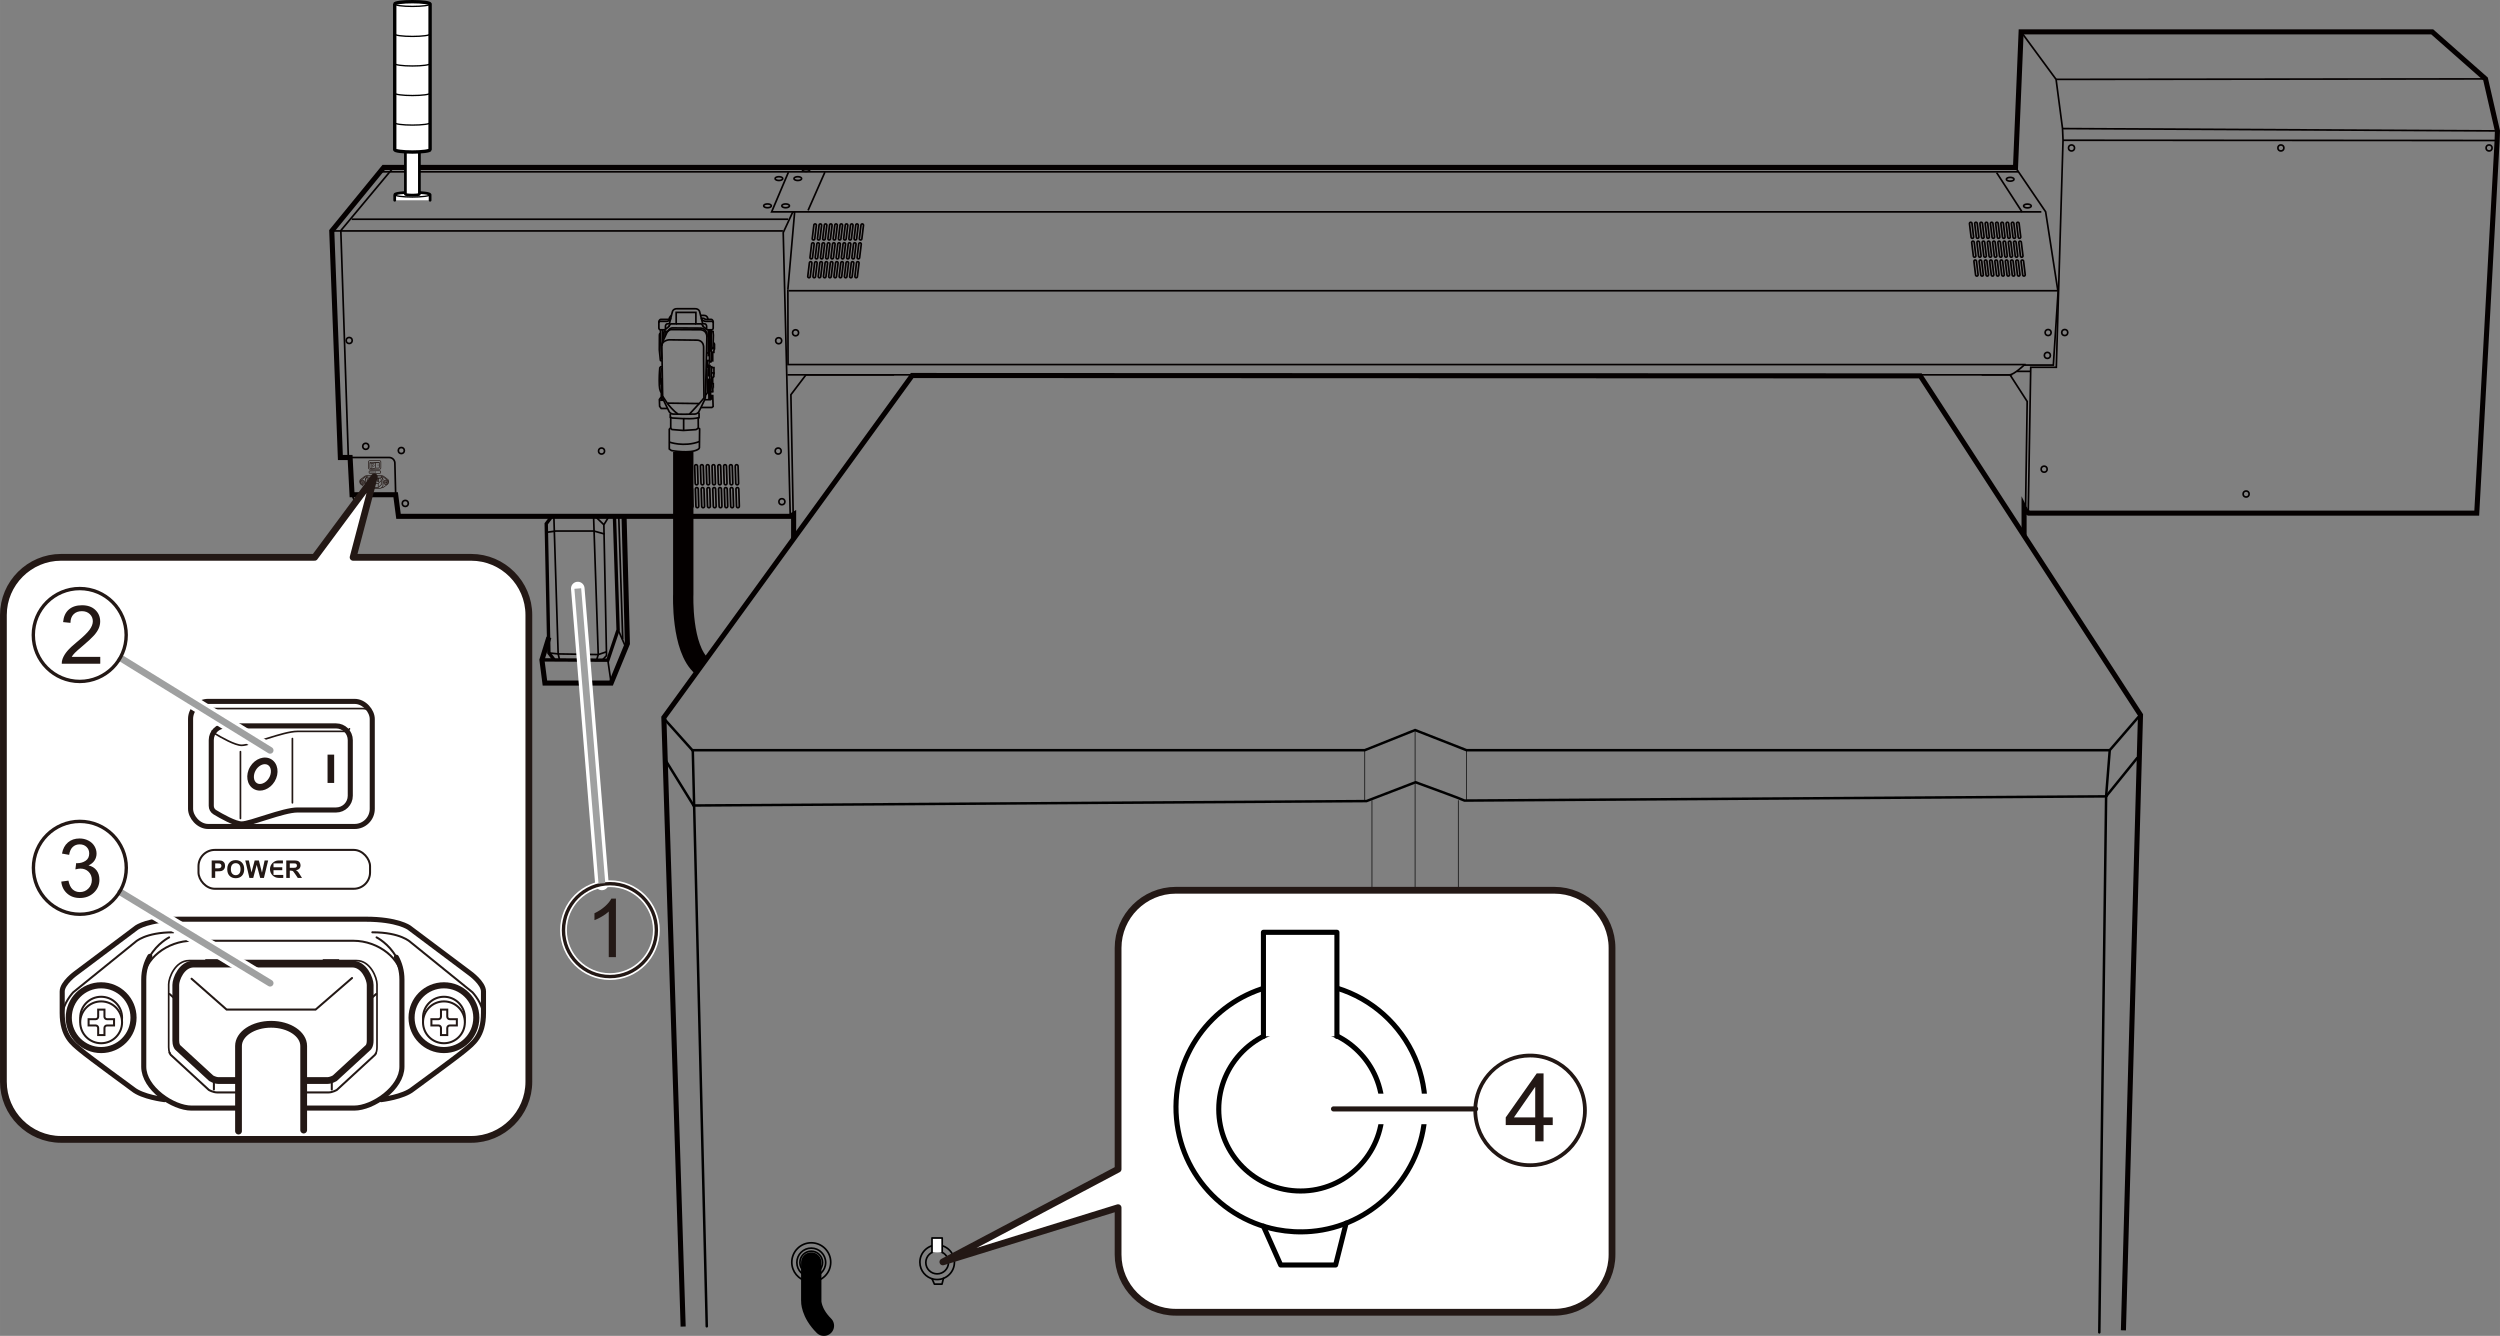 <?xml version="1.0" encoding="UTF-8"?>
<svg id="_レイヤー_1" data-name="レイヤー 1" xmlns="http://www.w3.org/2000/svg" width="130.044mm" height="69.49mm" viewBox="0 0 368.627 196.98">
  <rect x="0" y="0" width="368.627" height="196.98" fill="#808080" stroke="none"/>
  <defs>
    <style>
      .cls-1, .cls-2, .cls-3, .cls-4, .cls-5, .cls-6, .cls-7, .cls-8, .cls-9, .cls-10, .cls-11, .cls-12, .cls-13, .cls-14, .cls-15, .cls-16, .cls-17, .cls-18, .cls-19, .cls-20, .cls-21, .cls-22 {
        stroke-linecap: round;
      }

      .cls-1, .cls-3, .cls-5, .cls-23, .cls-16, .cls-17, .cls-18, .cls-19, .cls-24, .cls-22, .cls-25 {
        stroke: #231815;
      }

      .cls-1, .cls-5, .cls-7, .cls-11, .cls-13, .cls-17, .cls-26, .cls-20 {
        fill: #fff;
      }

      .cls-1, .cls-18, .cls-25 {
        stroke-width: .3px;
      }

      .cls-2, .cls-3, .cls-4, .cls-6, .cls-27, .cls-28, .cls-8, .cls-29, .cls-9, .cls-10, .cls-12, .cls-23, .cls-30, .cls-31, .cls-32, .cls-14, .cls-15, .cls-16, .cls-18, .cls-19, .cls-24, .cls-21, .cls-22, .cls-25, .cls-33 {
        fill: none;
      }

      .cls-2, .cls-4, .cls-6, .cls-7, .cls-8, .cls-11, .cls-13, .cls-32, .cls-14, .cls-20, .cls-21 {
        stroke: #000;
      }

      .cls-2, .cls-4, .cls-7, .cls-8, .cls-9, .cls-10, .cls-11, .cls-13, .cls-14, .cls-17, .cls-20, .cls-21 {
        stroke-linejoin: round;
      }

      .cls-2, .cls-6 {
        stroke-width: .37px;
      }

      .cls-3, .cls-23, .cls-32 {
        stroke-width: .1px;
      }

      .cls-4, .cls-12, .cls-30, .cls-13, .cls-19 {
        stroke-width: .75px;
      }

      .cls-6, .cls-27, .cls-28, .cls-29, .cls-12, .cls-30, .cls-31, .cls-32, .cls-15, .cls-24, .cls-33 {
        stroke-miterlimit: 10;
      }

      .cls-34 {
        fill: #221714;
      }

      .cls-34, .cls-26, .cls-35 {
        stroke-width: 0px;
      }

      .cls-27, .cls-28, .cls-30, .cls-33 {
        stroke: #040000;
      }

      .cls-27, .cls-14 {
        stroke-width: 3px;
      }

      .cls-7, .cls-24, .cls-33 {
        stroke-width: .5px;
      }

      .cls-28, .cls-11, .cls-21, .cls-22 {
        stroke-width: .25px;
      }

      .cls-8 {
        stroke-width: .201px;
      }

      .cls-29, .cls-9 {
        stroke: #9fa0a0;
      }

      .cls-10 {
        stroke-width: 2px;
      }

      .cls-10, .cls-31, .cls-15 {
        stroke: #fff;
      }

      .cls-12 {
        stroke: #221714;
      }

      .cls-15 {
        stroke-width: 4.5px;
      }

      .cls-16 {
        stroke-width: .9px;
      }

      .cls-20 {
        stroke-width: .403px;
      }

      .cls-35 {
        fill: #231815;
      }
    </style>
  </defs>
  <path class="cls-28" d="M98.999,46.495c-.243.243-.312.423-.312.423v.171h-1.212c-.273,0-.324.341-.324.341v.935s-.009.263.254.263h.499s.218.013.218-.134v-.397s.026-.339.282-.339.288-.032.314-.109.192-.743.192-.743"/>
  <path class="cls-28" d="M97.142,47.635s-.026-.269.192-.256,1.037,0,1.037,0c0,0,.461-.102.538-.474s.256-.999.256-.999c0,0,.128-.41.704-.384h2.573c.576-.026.704.384.704.384,0,0,.179.627.256.999s.538.474.538.474c0,0,.82.013,1.037,0s.192.256.192.256"/>
  <path class="cls-28" d="M103.403,46.905s.166.666.192.743.058.109.314.109.282.339.282.339v.397c0,.147.218.134.218.134h.499c.263,0,.254-.263.254-.263v-.935s-.051-.341-.324-.341h-.434s-.051-.581-.595-.581h-.499"/>
  <polyline class="cls-28" points="104.197 48.563 103.652 48.121 103.652 48.019 103.387 47.753 102.609 47.753 102.609 46.066 99.703 46.066 99.703 47.753 98.925 47.753 98.659 48.019 98.659 48.121 98.115 48.563"/>
  <path class="cls-28" d="M104.403,47.089h-.429s.013-.177-.525-.177"/>
  <path class="cls-28" d="M104.236,49.496c-.011.461-.222,8.93-.222,8.93,0,0,0,.239-.145.589s-.828,1.699-.828,1.699c0,0-.171.307-.581.341s-2.792.034-3.201,0-.581-.341-.581-.341c0,0-.683-1.349-.828-1.699s-.145-.589-.145-.589c0,0-.111-6.881-.111-7.342s.12-.7.12-.7l.649-1.4s.333-.632.76-.632,3.739.026,4.166.026c0,0,.973,0,.948,1.118Z"/>
  <path class="cls-28" d="M98.363,48.984s.248-.376.632-.384,4.303.026,4.303.026c0,0,.965.026.931,1.101"/>
  <path class="cls-28" d="M101.649,61.068l1.549-1.665.602-.717s-.077-6.262-.051-7.402-.935-1.127-.935-1.127l-4.162-.051s-1.076.09-1.063.896"/>
  <path class="cls-28" d="M97.705,58.426l.743,1.118s.922,1.178,1.537,1.498"/>
  <line class="cls-28" x1="98.474" y1="59.442" x2="103.122" y2="59.506"/>
  <polyline class="cls-28" points="97.385 48.672 97.475 51.72 97.59 53"/>
  <path class="cls-28" d="M97.359,49.146s-.128.038-.128.243-.013,2.203-.013,2.203l.141,1.396s.013.205.077.205h.166"/>
  <line class="cls-28" x1="97.68" y1="48.647" x2="97.714" y2="50.384"/>
  <polyline class="cls-28" points="97.987 48.647 97.987 48.813 98.192 48.826 98.269 49.056"/>
  <polyline class="cls-28" points="97.884 49.953 97.872 49.005 97.987 48.813"/>
  <polyline class="cls-28" points="98.192 48.826 98.064 49.018 98.064 49.581"/>
  <line class="cls-28" x1="99.703" y1="47.753" x2="102.609" y2="47.753"/>
  <polyline class="cls-28" points="104.659 48.621 104.633 51.605 104.659 51.733 104.889 51.752 104.851 51.553 104.889 48.608"/>
  <path class="cls-28" d="M104.928,48.877l.224.013v.166s.038.231.038.352c0,.122-.058,1.934-.058,1.934"/>
  <path class="cls-28" d="M105.286,51.566c.006-.263-.154-.314-.154-.314l-.192.243s-.038.263-.038.25l-.038,1.46h.224v-1.249h.173v-.256s.09-.25.09-.25v-.698s-.064-.141-.064-.141h-.07"/>
  <polyline class="cls-28" points="104.435 48.666 104.435 52.418 104.319 52.418"/>
  <polyline class="cls-28" points="104.633 51.605 104.607 53.16 104.358 53.16 104.358 54.185 104.447 54.185"/>
  <polyline class="cls-28" points="104.864 53.205 104.819 53.372 104.646 53.372 104.607 53.16"/>
  <line class="cls-28" x1="104.396" y1="51.982" x2="104.191" y2="52.104"/>
  <path class="cls-28" d="M103.378,60.082h1.594l.179-.141-.058-1.607h-.211s0,.391,0,.391c0,0-.006.211-.109.211h-.826"/>
  <polyline class="cls-28" points="104.543 58.904 104.473 55.952 104.697 55.952 104.799 58.891"/>
  <path class="cls-28" d="M104.499,53.903s-.045.352-.051.615.006.781.006.781c0,0,0,.109.026.115s.198,0,.198,0l-.013-.499-.006-.692.026-.314-.186-.006Z"/>
  <path class="cls-28" d="M104.716,54.082h.211s-.038,1.415-.019,2.01.09,1.549.134,1.684h-.231"/>
  <line class="cls-28" x1="105.081" y1="55.683" x2="105.081" y2="56.573"/>
  <polyline class="cls-28" points="104.953 54.204 105.273 54.204 105.273 55.081 105.248 55.081"/>
  <polyline class="cls-28" points="104.953 54.985 105.254 54.985 105.254 55.536 105.158 55.632 104.934 55.632"/>
  <path class="cls-28" d="M104.972,56.58h.198v.576s-.07.032-.07.013l-.019.621"/>
  <line class="cls-28" x1="104.646" y1="55.421" x2="104.646" y2="55.92"/>
  <path class="cls-28" d="M104.025,58.244s.288-.25.288-.416c0-.166-.09-2.747-.096-3.496"/>
  <path class="cls-28" d="M104.486,57.213s-.026.359-.141.551"/>
  <path class="cls-28" d="M97.509,57.871c-.222-.248-.307-.666-.307-1.733s.085-1.895.085-1.895l.128-.162h.213"/>
  <polyline class="cls-28" points="97.594 55.771 97.509 55.958 97.5 56.18 97.517 58.861 97.756 58.861"/>
  <path class="cls-28" d="M97.509,54.26s-.179,1.528-.017,2.476"/>
  <polyline class="cls-28" points="97.483 58.554 97.227 58.904 97.261 59.903 97.492 60.227 98.405 60.227"/>
  <line class="cls-28" x1="97.85" y1="59.015" x2="97.33" y2="59.015"/>
  <path class="cls-28" d="M98.917,60.987l-.085.12v.435s.068.017.068.017v1.503l-.213.239v2.903l.316.231s2.732.487,3.859-.137c0,0,.256-.12.265-.273s.034-2.783.034-2.783l-.196-.145-.017-1.4.128-.111v-.615l-.085-.12"/>
  <path class="cls-28" d="M98.9,61.559l.239.077s2.604.205,3.458.034c0,0,.324-.043.478-.085"/>
  <polyline class="cls-28" points="98.858 63.121 99.08 63.334 100.753 63.471 102.631 63.343 102.99 63.121"/>
  <path class="cls-28" d="M98.67,65.178s2.151.802,4.456-.068"/>
  <line class="cls-28" x1="100.804" y1="61.721" x2="100.804" y2="63.42"/>
  <path class="cls-27" d="M100.747,66.647v20.996s-.325,7.977,2.767,10.608"/>
  <g>
    <line class="cls-28" x1="48.918" y1="34.051" x2="115.439" y2="34.051"/>
    <line class="cls-28" x1="116.293" y1="42.868" x2="303.317" y2="42.868"/>
    <polyline class="cls-28" points="116.26 25.379 113.778 31.242 117.172 31.242"/>
    <polyline class="cls-28" points="57.965 24.744 50.254 33.995 51.357 67.291"/>
    <path class="cls-28" d="M51.622,67.458h5.756c.435,0,.799.329.844.761l.119,4.73"/>
    <polyline class="cls-28" points="51.909 72.949 52.299 73.951 53.914 73.951 54.693 73.005"/>
    <circle class="cls-28" cx="51.488" cy="50.205" r=".445"/>
    <circle class="cls-28" cx="53.93" cy="65.81" r=".445"/>
    <circle class="cls-28" cx="59.174" cy="66.432" r=".445"/>
    <circle class="cls-28" cx="59.76" cy="74.23" r=".445"/>
    <circle class="cls-28" cx="115.292" cy="73.978" r=".445"/>
    <circle class="cls-28" cx="88.698" cy="66.506" r=".445"/>
    <circle class="cls-28" cx="114.743" cy="66.506" r=".445"/>
    <circle class="cls-28" cx="114.816" cy="50.242" r=".445"/>
    <ellipse class="cls-28" cx="113.168" cy="30.351" rx=".557" ry=".278"/>
    <ellipse class="cls-28" cx="115.842" cy="30.351" rx=".557" ry=".278"/>
    <ellipse class="cls-28" cx="114.853" cy="26.334" rx=".557" ry=".278"/>
    <ellipse class="cls-28" cx="117.636" cy="26.334" rx=".557" ry=".278"/>
    <ellipse class="cls-28" cx="118.851" cy="24.995" rx=".557" ry=".278"/>
    <circle class="cls-28" cx="367.018" cy="21.816" r=".445"/>
    <circle class="cls-28" cx="336.321" cy="21.816" r=".445"/>
    <circle class="cls-28" cx="305.448" cy="21.816" r=".445"/>
    <circle class="cls-28" cx="331.193" cy="72.843" r=".445"/>
    <circle class="cls-28" cx="301.412" cy="69.18" r=".445"/>
    <circle class="cls-28" cx="301.998" cy="49.033" r=".445"/>
    <circle class="cls-28" cx="301.888" cy="52.403" r=".445"/>
    <circle class="cls-28" cx="304.448" cy="49.033" r=".445"/>
    <circle class="cls-28" cx="117.307" cy="49.069" r=".445"/>
    <path class="cls-28" d="M101.006,71.487c-.112,0-.205-.089-.208-.202l-.08-2.552c-.004-.115.087-.211.202-.215.117-.001.211.086.215.202l.08,2.552c.004.115-.087.211-.202.215h-.007Z"/>
    <path class="cls-28" d="M101.112,74.863c-.112,0-.205-.089-.208-.202l-.08-2.552c-.004-.115.087-.211.202-.215.117-.001.211.086.215.202l.08,2.552c.004.115-.087.211-.202.215h-.007Z"/>
    <path class="cls-28" d="M101.861,71.487c-.112,0-.205-.089-.208-.202l-.08-2.552c-.004-.115.087-.211.202-.215.117-.001.211.086.215.202l.08,2.552c.004.115-.087.211-.202.215h-.007Z"/>
    <path class="cls-28" d="M101.967,74.863c-.112,0-.205-.089-.208-.202l-.08-2.552c-.004-.115.087-.211.202-.215.117-.001.211.086.215.202l.08,2.552c.004.115-.087.211-.202.215h-.007Z"/>
    <path class="cls-28" d="M102.716,71.487c-.112,0-.205-.089-.208-.202l-.08-2.552c-.004-.115.087-.211.202-.215.117-.001.211.086.215.202l.08,2.552c.004.115-.087.211-.202.215h-.007Z"/>
    <path class="cls-28" d="M102.822,74.863c-.112,0-.205-.089-.208-.202l-.08-2.552c-.004-.115.087-.211.202-.215.117-.001.211.086.215.202l.08,2.552c.004.115-.087.211-.202.215h-.007Z"/>
    <path class="cls-28" d="M103.57,71.487c-.112,0-.205-.089-.208-.202l-.08-2.552c-.004-.115.087-.211.202-.215.117-.001.211.086.215.202l.08,2.552c.004.115-.087.211-.202.215h-.007Z"/>
    <path class="cls-28" d="M103.677,74.863c-.112,0-.205-.089-.208-.202l-.08-2.552c-.004-.115.087-.211.202-.215.117-.001.211.086.215.202l.08,2.552c.004.115-.087.211-.202.215h-.007Z"/>
    <path class="cls-28" d="M104.425,71.487c-.112,0-.205-.089-.208-.202l-.08-2.552c-.004-.115.087-.211.202-.215.117-.001.211.086.215.202l.08,2.552c.004.115-.087.211-.202.215h-.007Z"/>
    <path class="cls-28" d="M104.531,74.863c-.112,0-.205-.089-.208-.202l-.08-2.552c-.004-.115.087-.211.202-.215.117-.001.211.086.215.202l.08,2.552c.004.115-.087.211-.202.215h-.007Z"/>
    <path class="cls-28" d="M105.28,71.487c-.112,0-.205-.089-.208-.202l-.08-2.552c-.004-.115.087-.211.202-.215.117-.001.211.086.215.202l.08,2.552c.004.115-.087.211-.202.215h-.007Z"/>
    <path class="cls-28" d="M105.386,74.863c-.112,0-.205-.089-.208-.202l-.08-2.552c-.004-.115.087-.211.202-.215.117-.001.211.086.215.202l.08,2.552c.004.115-.087.211-.202.215h-.007Z"/>
    <path class="cls-28" d="M106.134,71.487c-.112,0-.205-.089-.208-.202l-.08-2.552c-.004-.115.087-.211.202-.215.117-.001.211.086.215.202l.08,2.552c.004.115-.087.211-.202.215h-.007Z"/>
    <path class="cls-28" d="M106.241,74.863c-.112,0-.205-.089-.208-.202l-.08-2.552c-.004-.115.087-.211.202-.215.117-.001.211.086.215.202l.08,2.552c.004.115-.087.211-.202.215h-.007Z"/>
    <path class="cls-28" d="M106.989,71.487c-.112,0-.205-.089-.208-.202l-.08-2.552c-.004-.115.087-.211.202-.215.117-.001.211.086.215.202l.08,2.552c.004.115-.087.211-.202.215h-.007Z"/>
    <path class="cls-28" d="M107.095,74.863c-.112,0-.205-.089-.208-.202l-.08-2.552c-.004-.115.087-.211.202-.215.117-.001.211.086.215.202l.08,2.552c.004.115-.087.211-.202.215h-.007Z"/>
    <path class="cls-28" d="M107.844,71.487c-.112,0-.205-.089-.208-.202l-.08-2.552c-.004-.115.087-.211.202-.215.117-.001.211.086.215.202l.08,2.552c.004.115-.087.211-.202.215h-.007Z"/>
    <path class="cls-28" d="M107.95,74.863c-.112,0-.205-.089-.208-.202l-.08-2.552c-.004-.115.087-.211.202-.215.117-.001.211.086.215.202l.08,2.552c.004.115-.087.211-.202.215h-.007Z"/>
    <path class="cls-28" d="M108.699,71.487c-.112,0-.205-.089-.208-.202l-.08-2.552c-.004-.115.087-.211.202-.215.117-.001.211.086.215.202l.08,2.552c.004.115-.087.211-.202.215h-.007Z"/>
    <path class="cls-28" d="M108.805,74.863c-.112,0-.205-.089-.208-.202l-.08-2.552c-.004-.115.087-.211.202-.215.117-.001.211.086.215.202l.08,2.552c.004.115-.087.211-.202.215h-.007Z"/>
    <polyline class="cls-28" points="116.524 76.136 115.487 34.295 116.904 31.242 300.997 31.242"/>
    <line class="cls-28" x1="51.857" y1="32.327" x2="116.22" y2="32.327"/>
    <path class="cls-28" d="M131.836,55.272c-17.838,0-.759,0-15.738,0"/>
    <polyline class="cls-28" points="297.188 24.689 301.632 31.23 303.464 43.062"/>
    <polyline class="cls-30" points="117.019 79.341 117.019 75.846 116.524 76.136 58.758 76.136 58.34 72.949 51.909 72.949 51.622 67.458 50.187 67.458 48.918 34.051 56.573 24.689 297.188 24.689 298.018 4.698 358.629 4.698 366.493 11.633 368.251 19.301 368.202 20.717 365.199 75.663 299.141 75.663 298.696 75.273 298.452 74.778 298.452 78.92"/>
    <path class="cls-28" d="M298.675,74.601l.236-15.405-2.528-3.924H118.838l-2.219,2.925.333,17.5"/>
    <path class="cls-28" d="M303.464,43.062l-.696,10.769h-4.312s-1.503,1.441-2.172,1.441c0,0,2.048,0-4.089,0"/>
    <line class="cls-28" x1="121.633" y1="25.379" x2="119.151" y2="31.023"/>
    <line class="cls-28" x1="56.048" y1="25.333" x2="297.639" y2="25.333"/>
  </g>
  <polyline class="cls-28" points="116.171 42.696 116.196 53.758 298.702 53.758"/>
  <line class="cls-28" x1="117.172" y1="31.242" x2="116.171" y2="42.696"/>
  <polyline class="cls-28" points="298.018 4.698 303.171 11.706 304.123 18.959 304.196 20.681 303.207 54.161 299.434 54.161 299.068 75.443"/>
  <path class="cls-28" d="M119.289,40.953c-.101,0-.185-.08-.188-.182l.241-1.992c-.003-.104.078-.19.182-.194.106-.001.191.078.194.182l-.241,1.992c.003.104-.078.19-.182.194h-.006Z"/>
  <path class="cls-28" d="M120.061,40.953c-.101,0-.185-.08-.188-.182l.241-1.992c-.003-.104.078-.19.182-.194.106-.001.191.078.194.182l-.241,1.992c.003.104-.078.19-.182.194h-.006Z"/>
  <path class="cls-28" d="M120.833,40.953c-.101,0-.185-.08-.188-.182l.241-1.992c-.003-.104.078-.19.182-.194.106-.001.191.078.194.182l-.241,1.992c.003.104-.078.19-.182.194h-.006Z"/>
  <path class="cls-28" d="M121.605,40.953c-.101,0-.185-.08-.188-.182l.241-1.992c-.003-.104.078-.19.182-.194.106-.001.191.078.194.182l-.241,1.992c.003.104-.078.19-.182.194h-.006Z"/>
  <path class="cls-28" d="M122.377,40.953c-.101,0-.185-.08-.188-.182l.241-1.992c-.003-.104.078-.19.182-.194.106-.001.191.078.194.182l-.241,1.992c.003.104-.078.19-.182.194h-.006Z"/>
  <path class="cls-28" d="M123.149,40.953c-.101,0-.185-.08-.188-.182l.241-1.992c-.003-.104.078-.19.182-.194.106-.001.191.078.194.182l-.241,1.992c.003.104-.078.19-.182.194h-.006Z"/>
  <path class="cls-28" d="M123.921,40.953c-.101,0-.185-.08-.188-.182l.241-1.992c-.003-.104.078-.19.182-.194.106-.001.191.078.194.182l-.241,1.992c.003.104-.078.19-.182.194h-.006Z"/>
  <path class="cls-28" d="M124.694,40.953c-.101,0-.185-.08-.188-.182l.241-1.992c-.003-.104.078-.19.182-.194.106-.001.191.078.194.182l-.241,1.992c.003.104-.078.19-.182.194h-.006Z"/>
  <path class="cls-28" d="M125.466,40.953c-.101,0-.185-.08-.188-.182l.241-1.992c-.003-.104.078-.19.182-.194.106-.001.191.078.194.182l-.241,1.992c.003.104-.078.19-.182.194h-.006Z"/>
  <path class="cls-28" d="M126.238,40.953c-.101,0-.185-.08-.188-.182l.241-1.992c-.003-.104.078-.19.182-.194.106-.001.191.078.194.182l-.241,1.992c.003.104-.078.19-.182.194h-.006Z"/>
  <path class="cls-28" d="M119.948,35.385c-.101,0-.185-.08-.188-.182l.241-1.992c-.003-.104.078-.19.182-.194.106-.001.191.078.194.182l-.241,1.992c.003.104-.078.19-.182.194h-.006Z"/>
  <path class="cls-28" d="M120.72,35.385c-.101,0-.185-.08-.188-.182l.241-1.992c-.003-.104.078-.19.182-.194.106-.001.191.078.194.182l-.241,1.992c.003.104-.078.19-.182.194h-.006Z"/>
  <path class="cls-28" d="M121.492,35.385c-.101,0-.185-.08-.188-.182l.241-1.992c-.003-.104.078-.19.182-.194.106-.001.191.078.194.182l-.241,1.992c.003.104-.078.19-.182.194h-.006Z"/>
  <path class="cls-28" d="M122.264,35.385c-.101,0-.185-.08-.188-.182l.241-1.992c-.003-.104.078-.19.182-.194.106-.001.191.078.194.182l-.241,1.992c.003.104-.078.19-.182.194h-.006Z"/>
  <path class="cls-28" d="M123.036,35.385c-.101,0-.185-.08-.188-.182l.241-1.992c-.003-.104.078-.19.182-.194.106-.001.191.078.194.182l-.241,1.992c.003.104-.078.19-.182.194h-.006Z"/>
  <path class="cls-28" d="M123.809,35.385c-.101,0-.185-.08-.188-.182l.241-1.992c-.003-.104.078-.19.182-.194.106-.001.191.078.194.182l-.241,1.992c.003.104-.078.19-.182.194h-.006Z"/>
  <path class="cls-28" d="M124.581,35.385c-.101,0-.185-.08-.188-.182l.241-1.992c-.003-.104.078-.19.182-.194.106-.001.191.078.194.182l-.241,1.992c.003.104-.078.19-.182.194h-.006Z"/>
  <path class="cls-28" d="M125.353,35.385c-.101,0-.185-.08-.188-.182l.241-1.992c-.003-.104.078-.19.182-.194.106-.001.191.078.194.182l-.241,1.992c.003.104-.078.19-.182.194h-.006Z"/>
  <path class="cls-28" d="M126.125,35.385c-.101,0-.185-.08-.188-.182l.241-1.992c-.003-.104.078-.19.182-.194.106-.001.191.078.194.182l-.241,1.992c.003.104-.078.19-.182.194h-.006Z"/>
  <path class="cls-28" d="M126.897,35.385c-.101,0-.185-.08-.188-.182l.241-1.992c-.003-.104.078-.19.182-.194.106-.001.191.078.194.182l-.241,1.992c.003.104-.078.19-.182.194h-.006Z"/>
  <path class="cls-28" d="M119.618,38.169c-.101,0-.185-.08-.188-.182l.241-1.992c-.003-.104.078-.19.182-.194.106-.001.191.078.194.182l-.241,1.992c.003.104-.078.19-.182.194h-.006Z"/>
  <path class="cls-28" d="M120.39,38.169c-.101,0-.185-.08-.188-.182l.241-1.992c-.003-.104.078-.19.182-.194.106-.001.191.078.194.182l-.241,1.992c.003.104-.078.19-.182.194h-.006Z"/>
  <path class="cls-28" d="M121.163,38.169c-.101,0-.185-.08-.188-.182l.241-1.992c-.003-.104.078-.19.182-.194.106-.001.191.078.194.182l-.241,1.992c.003.104-.078.19-.182.194h-.006Z"/>
  <path class="cls-28" d="M121.935,38.169c-.101,0-.185-.08-.188-.182l.241-1.992c-.003-.104.078-.19.182-.194.106-.001.191.078.194.182l-.241,1.992c.003.104-.078.19-.182.194h-.006Z"/>
  <path class="cls-28" d="M122.707,38.169c-.101,0-.185-.08-.188-.182l.241-1.992c-.003-.104.078-.19.182-.194.106-.001.191.078.194.182l-.241,1.992c.003.104-.078.19-.182.194h-.006Z"/>
  <path class="cls-28" d="M123.479,38.169c-.101,0-.185-.08-.188-.182l.241-1.992c-.003-.104.078-.19.182-.194.106-.001.191.078.194.182l-.241,1.992c.003.104-.078.19-.182.194h-.006Z"/>
  <path class="cls-28" d="M124.251,38.169c-.101,0-.185-.08-.188-.182l.241-1.992c-.003-.104.078-.19.182-.194.106-.001.191.078.194.182l-.241,1.992c.003.104-.078.19-.182.194h-.006Z"/>
  <path class="cls-28" d="M125.023,38.169c-.101,0-.185-.08-.188-.182l.241-1.992c-.003-.104.078-.19.182-.194.106-.001.191.078.194.182l-.241,1.992c.003.104-.078.19-.182.194h-.006Z"/>
  <path class="cls-28" d="M125.795,38.169c-.101,0-.185-.08-.188-.182l.241-1.992c-.003-.104.078-.19.182-.194.106-.001.191.078.194.182l-.241,1.992c.003.104-.078.19-.182.194h-.006Z"/>
  <path class="cls-28" d="M126.567,38.169c-.101,0-.185-.08-.188-.182l.241-1.992c-.003-.104.078-.19.182-.194.106-.001.191.078.194.182l-.241,1.992c.003.104-.078.19-.182.194h-.006Z"/>
  <line class="cls-28" x1="294.404" y1="25.455" x2="298.164" y2="31.267"/>
  <ellipse class="cls-28" cx="296.406" cy="26.432" rx=".557" ry=".278"/>
  <ellipse class="cls-28" cx="298.946" cy="30.373" rx=".557" ry=".278"/>
  <path class="cls-28" d="M298.435,40.709c.101,0,.185-.08.188-.182l-.241-1.992c.003-.104-.078-.19-.182-.194-.106-.001-.191.078-.194.182l.241,1.992c-.003.104.078.19.182.194h.006Z"/>
  <path class="cls-28" d="M297.663,40.709c.101,0,.185-.08.188-.182l-.241-1.992c.003-.104-.078-.19-.182-.194-.106-.001-.191.078-.194.182l.241,1.992c-.003.104.078.19.182.194h.006Z"/>
  <path class="cls-28" d="M296.891,40.709c.101,0,.185-.08.188-.182l-.241-1.992c.003-.104-.078-.19-.182-.194-.106-.001-.191.078-.194.182l.241,1.992c-.003.104.078.19.182.194h.006Z"/>
  <path class="cls-28" d="M296.119,40.709c.101,0,.185-.08.188-.182l-.241-1.992c.003-.104-.078-.19-.182-.194-.106-.001-.191.078-.194.182l.241,1.992c-.003.104.078.19.182.194h.006Z"/>
  <path class="cls-28" d="M295.347,40.709c.101,0,.185-.08.188-.182l-.241-1.992c.003-.104-.078-.19-.182-.194-.106-.001-.191.078-.194.182l.241,1.992c-.003.104.078.19.182.194h.006Z"/>
  <path class="cls-28" d="M294.574,40.709c.101,0,.185-.08.188-.182l-.241-1.992c.003-.104-.078-.19-.182-.194-.106-.001-.191.078-.194.182l.241,1.992c-.003.104.078.19.182.194h.006Z"/>
  <path class="cls-28" d="M293.802,40.709c.101,0,.185-.08.188-.182l-.241-1.992c.003-.104-.078-.19-.182-.194-.106-.001-.191.078-.194.182l.241,1.992c-.003.104.078.19.182.194h.006Z"/>
  <path class="cls-28" d="M293.03,40.709c.101,0,.185-.08.188-.182l-.241-1.992c.003-.104-.078-.19-.182-.194-.106-.001-.191.078-.194.182l.241,1.992c-.003.104.078.19.182.194h.006Z"/>
  <path class="cls-28" d="M292.258,40.709c.101,0,.185-.08.188-.182l-.241-1.992c.003-.104-.078-.19-.182-.194-.106-.001-.191.078-.194.182l.241,1.992c-.003.104.078.19.182.194h.006Z"/>
  <path class="cls-28" d="M291.486,40.709c.101,0,.185-.08.188-.182l-.241-1.992c.003-.104-.078-.19-.182-.194-.106-.001-.191.078-.194.182l.241,1.992c-.003.104.078.19.182.194h.006Z"/>
  <path class="cls-28" d="M297.776,35.141c.101,0,.185-.08.188-.182l-.241-1.992c.003-.104-.078-.19-.182-.194-.106-.001-.191.078-.194.182l.241,1.992c-.003.104.078.19.182.194h.006Z"/>
  <path class="cls-28" d="M297.004,35.141c.101,0,.185-.08.188-.182l-.241-1.992c.003-.104-.078-.19-.182-.194-.106-.001-.191.078-.194.182l.241,1.992c-.003.104.078.19.182.194h.006Z"/>
  <path class="cls-28" d="M296.231,35.141c.101,0,.185-.08.188-.182l-.241-1.992c.003-.104-.078-.19-.182-.194-.106-.001-.191.078-.194.182l.241,1.992c-.003.104.078.19.182.194h.006Z"/>
  <path class="cls-28" d="M295.459,35.141c.101,0,.185-.08.188-.182l-.241-1.992c.003-.104-.078-.19-.182-.194-.106-.001-.191.078-.194.182l.241,1.992c-.003.104.078.19.182.194h.006Z"/>
  <path class="cls-28" d="M294.687,35.141c.101,0,.185-.08.188-.182l-.241-1.992c.003-.104-.078-.19-.182-.194-.106-.001-.191.078-.194.182l.241,1.992c-.003.104.078.19.182.194h.006Z"/>
  <path class="cls-28" d="M293.915,35.141c.101,0,.185-.08.188-.182l-.241-1.992c.003-.104-.078-.19-.182-.194-.106-.001-.191.078-.194.182l.241,1.992c-.003.104.078.19.182.194h.006Z"/>
  <path class="cls-28" d="M293.143,35.141c.101,0,.185-.08.188-.182l-.241-1.992c.003-.104-.078-.19-.182-.194-.106-.001-.191.078-.194.182l.241,1.992c-.003.104.078.19.182.194h.006Z"/>
  <path class="cls-28" d="M292.371,35.141c.101,0,.185-.08.188-.182l-.241-1.992c.003-.104-.078-.19-.182-.194-.106-.001-.191.078-.194.182l.241,1.992c-.003.104.078.19.182.194h.006Z"/>
  <path class="cls-28" d="M291.599,35.141c.101,0,.185-.08.188-.182l-.241-1.992c.003-.104-.078-.19-.182-.194-.106-.001-.191.078-.194.182l.241,1.992c-.003.104.078.19.182.194h.006Z"/>
  <path class="cls-28" d="M290.827,35.141c.101,0,.185-.08.188-.182l-.241-1.992c.003-.104-.078-.19-.182-.194-.106-.001-.191.078-.194.182l.241,1.992c-.003.104.078.19.182.194h.006Z"/>
  <path class="cls-28" d="M298.105,37.925c.101,0,.185-.08.188-.182l-.241-1.992c.003-.104-.078-.19-.182-.194-.106-.001-.191.078-.194.182l.241,1.992c-.003.104.078.19.182.194h.006Z"/>
  <path class="cls-28" d="M297.333,37.925c.101,0,.185-.08.188-.182l-.241-1.992c.003-.104-.078-.19-.182-.194-.106-.001-.191.078-.194.182l.241,1.992c-.003.104.078.19.182.194h.006Z"/>
  <path class="cls-28" d="M296.561,37.925c.101,0,.185-.08.188-.182l-.241-1.992c.003-.104-.078-.19-.182-.194-.106-.001-.191.078-.194.182l.241,1.992c-.003.104.078.19.182.194h.006Z"/>
  <path class="cls-28" d="M295.789,37.925c.101,0,.185-.08.188-.182l-.241-1.992c.003-.104-.078-.19-.182-.194-.106-.001-.191.078-.194.182l.241,1.992c-.003.104.078.19.182.194h.006Z"/>
  <path class="cls-28" d="M295.017,37.925c.101,0,.185-.08.188-.182l-.241-1.992c.003-.104-.078-.19-.182-.194-.106-.001-.191.078-.194.182l.241,1.992c-.003.104.078.19.182.194h.006Z"/>
  <path class="cls-28" d="M294.245,37.925c.101,0,.185-.08.188-.182l-.241-1.992c.003-.104-.078-.19-.182-.194-.106-.001-.191.078-.194.182l.241,1.992c-.003.104.078.19.182.194h.006Z"/>
  <path class="cls-28" d="M293.473,37.925c.101,0,.185-.08.188-.182l-.241-1.992c.003-.104-.078-.19-.182-.194-.106-.001-.191.078-.194.182l.241,1.992c-.003.104.078.19.182.194h.006Z"/>
  <path class="cls-28" d="M292.701,37.925c.101,0,.185-.08.188-.182l-.241-1.992c.003-.104-.078-.19-.182-.194-.106-.001-.191.078-.194.182l.241,1.992c-.003.104.078.19.182.194h.006Z"/>
  <path class="cls-28" d="M291.928,37.925c.101,0,.185-.08.188-.182l-.241-1.992c.003-.104-.078-.19-.182-.194-.106-.001-.191.078-.194.182l.241,1.992c-.003.104.078.19.182.194h.006Z"/>
  <path class="cls-28" d="M291.156,37.925c.101,0,.185-.08.188-.182l-.241-1.992c.003-.104-.078-.19-.182-.194-.106-.001-.191.078-.194.182l.241,1.992c-.003.104.078.19.182.194h.006Z"/>
  <line class="cls-28" x1="303.171" y1="11.706" x2="366.493" y2="11.633"/>
  <line class="cls-28" x1="368.202" y1="20.717" x2="304.196" y2="20.681"/>
  <line class="cls-28" x1="304.123" y1="18.959" x2="368.251" y2="19.301"/>
  <line class="cls-28" x1="299.41" y1="54.759" x2="297.407" y2="54.759"/>
  <polyline class="cls-30" points="92.02 76.2 92.508 94.906 90.115 100.718 80.347 100.718 79.907 97.3 80.933 93.978"/>
  <polyline class="cls-33" points="81.323 76.2 80.542 77.226 80.933 96.274 81.714 97.3"/>
  <polyline class="cls-33" points="90.603 76.249 91.14 92.855 89.626 97.348 79.907 97.3"/>
  <line class="cls-28" x1="89.626" y1="97.348" x2="90.115" y2="100.718"/>
  <polyline class="cls-28" points="89.822 76.103 89.04 77.373 89.431 96.665 88.796 97.348"/>
  <line class="cls-28" x1="89.04" y1="77.373" x2="87.673" y2="76.054"/>
  <polyline class="cls-28" points="81.665 76.103 82.3 96.42 82.496 97.251"/>
  <polyline class="cls-28" points="87.526 76.249 88.21 96.518 87.966 97.348"/>
  <polyline class="cls-28" points="80.542 78.496 81.958 78.301 87.575 78.301 89.138 78.74"/>
  <polyline class="cls-28" points="80.933 96.274 82.3 96.42 88.21 96.518 89.382 96.127"/>
  <line class="cls-28" x1="91.238" y1="76.249" x2="91.824" y2="94.271"/>
  <line class="cls-28" x1="91.14" y1="92.855" x2="92.166" y2="95.199"/>
  <polyline class="cls-30" points="313.1 196.161 315.619 105.42 283.153 55.424 134.499 55.368 97.886 105.794 100.73 195.605"/>
  <g>
    <path class="cls-20" d="M63.416,29.531v-.826c0-.192-1.168-.348-2.608-.348s-2.608.156-2.608.348v.826"/>
    <ellipse class="cls-8" cx="60.807" cy="28.705" rx="2.608" ry=".348"/>
    <path class="cls-20" d="M61.84,22.126c0-.076-.462-.138-1.032-.138s-1.032.062-1.032.138v6.506c0,.076.462.138,1.032.138s1.032-.062,1.032-.138v-6.506Z"/>
    <path class="cls-7" d="M63.416.598c0-.192-1.168-.348-2.608-.348s-2.608.156-2.608.348v21.471c0,.192,1.168.348,2.608.348s2.608-.156,2.608-.348V.598Z"/>
    <ellipse class="cls-8" cx="60.807" cy=".598" rx="2.608" ry=".348"/>
    <path class="cls-8" d="M63.416,5.022c0,.192-1.168.348-2.608.348s-2.608-.156-2.608-.348"/>
    <path class="cls-8" d="M63.416,9.38c0,.192-1.168.348-2.608.348s-2.608-.156-2.608-.348"/>
    <path class="cls-8" d="M63.416,13.738c0,.192-1.168.348-2.608.348s-2.608-.156-2.608-.348"/>
    <path class="cls-8" d="M63.416,18.097c0,.192-1.168.348-2.608.348s-2.608-.156-2.608-.348"/>
  </g>
  <line class="cls-10" x1="88.748" y1="130.261" x2="85.193" y2="86.78"/>
  <path class="cls-26" d="M57.099,71.114c0,.116-.094.21-.21.21-.116,0-.21-.094-.21-.21,0-.116.094-.209.21-.209.116,0,.21.094.21.209"/>
  <path class="cls-3" d="M57.099,71.114c0,.116-.094.21-.21.21-.116,0-.21-.094-.21-.21,0-.116.094-.209.21-.209.116,0,.21.094.21.209Z"/>
  <path class="cls-3" d="M57.214,71.114c0,.179-.145.325-.324.325-.179,0-.324-.145-.324-.325,0-.179.145-.324.324-.324.179,0,.324.145.324.324Z"/>
  <path class="cls-26" d="M57.099,71.16c0,.116-.094.21-.21.21-.116,0-.21-.094-.21-.21,0-.116.094-.209.21-.209.116,0,.21.094.21.209"/>
  <path class="cls-3" d="M57.099,71.16c0,.116-.094.21-.21.21-.116,0-.21-.094-.21-.21,0-.116.094-.209.21-.209.116,0,.21.094.21.209Z"/>
  <path class="cls-26" d="M57.019,71.129h-.071c-.014,0-.025-.011-.025-.025v-.071h-.063v.071c0,.014-.011.025-.025.025h-.071v.063h.071c.014,0,.025.011.025.025v.071h.063v-.071c0-.014.011-.025.025-.025h.071v-.063Z"/>
  <path class="cls-23" d="M57.019,71.129h-.071c-.014,0-.025-.011-.025-.025v-.071h-.063v.071c0,.014-.011.025-.025.025h-.071v.063h.071c.014,0,.025.011.025.025v.071h.063v-.071c0-.014.011-.025.025-.025h.071v-.063Z"/>
  <path class="cls-26" d="M53.665,71.114c0,.116-.094.21-.21.21-.116,0-.21-.094-.21-.21,0-.116.094-.209.21-.209.116,0,.21.094.21.209"/>
  <path class="cls-3" d="M53.665,71.114c0,.116-.094.21-.21.21-.116,0-.21-.094-.21-.21,0-.116.094-.209.21-.209.116,0,.21.094.21.209Z"/>
  <path class="cls-3" d="M53.78,71.114c0,.179-.145.325-.324.325s-.324-.145-.324-.325c0-.179.145-.324.324-.324s.324.145.324.324Z"/>
  <path class="cls-26" d="M53.665,71.16c0,.116-.094.21-.21.21-.116,0-.21-.094-.21-.21,0-.116.094-.209.21-.209.116,0,.21.094.21.209"/>
  <path class="cls-3" d="M53.665,71.16c0,.116-.094.21-.21.21-.116,0-.21-.094-.21-.21,0-.116.094-.209.21-.209.116,0,.21.094.21.209Z"/>
  <path class="cls-26" d="M53.585,71.129h-.071c-.014,0-.025-.011-.025-.025v-.071h-.063v.071c0,.014-.011.025-.025.025h-.071v.063h.071c.014,0,.025.011.025.025v.071h.063v-.071c0-.014.011-.025.025-.025h.071v-.063Z"/>
  <path class="cls-23" d="M53.585,71.129h-.071c-.014,0-.025-.011-.025-.025v-.071h-.063v.071c0,.014-.011.025-.025.025h-.071v.063h.071c.014,0,.025.011.025.025v.071h.063v-.071c0-.014.011-.025.025-.025h.071v-.063Z"/>
  <path class="cls-3" d="M54.179,70.258c-.284,0-.381.097-.381.097l-.622.504s-.106.114-.106.224"/>
  <rect class="cls-3" x="55.101" y="70.699" width=".144" height=".737"/>
  <line class="cls-3" x1="55.245" y1="71.198" x2="55.101" y2="71.198"/>
  <rect class="cls-3" x="54.509" y="70.538" width=".144" height=".478"/>
  <line class="cls-3" x1="54.653" y1="70.779" x2="54.509" y2="70.779"/>
  <rect class="cls-3" x="55.686" y="70.538" width=".144" height=".478"/>
  <line class="cls-3" x1="55.83" y1="70.779" x2="55.686" y2="70.779"/>
  <polyline class="cls-3" points="54.14 70.876 54.585 71.27 55.093 71.27"/>
  <line class="cls-3" x1="54.585" y1="71.27" x2="54.585" y2="71.833"/>
  <path class="cls-3" d="M56.261,71.935s.22-.025.317-.106c0,0,.44-.322.521-.389.08-.068.186-.14.186-.373v-.216c0-.085-.136-.182-.136-.182l-.61-.457s-.114-.085-.436-.085h-1.858c-.322,0-.436.085-.436.085l-.61.457s-.136.097-.136.182v.216c0,.233.106.305.186.373.08.068.521.389.521.389.097.08.317.106.317.106"/>
  <path class="cls-3" d="M56.172,70.258c.284,0,.381.097.381.097l.622.504s.106.114.106.224"/>
  <path class="cls-3" d="M53.943,70.499c.075-.131.193-.19.193-.19"/>
  <path class="cls-3" d="M56.413,70.508c.033.06.056.134.056.224v.872c0,.216-.292.415-.478.415h-1.63c-.186,0-.478-.199-.478-.415v-.872c0-.094.026-.172.061-.233"/>
  <path class="cls-3" d="M56.215,70.309s.123.062.198.199"/>
  <path class="cls-3" d="M56.206,71.473c.007-.013.013-.033.013-.064v-.631c0-.068-.068-.237-.203-.237h-1.681c-.135,0-.203.169-.203.237v.631c0,.024.004.042.009.055"/>
  <path class="cls-3" d="M54.141,71.465c.009.023.021.03.021.03l.373.343s.042.025.085.025h1.113c.042,0,.085-.025.085-.025l.373-.343s.009-.005.017-.021"/>
  <polyline class="cls-3" points="56.211 70.876 55.766 71.27 55.258 71.27"/>
  <line class="cls-3" x1="55.766" y1="71.27" x2="55.766" y2="71.833"/>
  <path class="cls-3" d="M56.469,70.732c0-.203-.233-.389-.487-.389h-1.613c-.254,0-.487.186-.487.389"/>
  <rect class="cls-3" x="54.415" y="69.416" width="1.719" height=".389" rx=".164" ry=".164"/>
  <path class="cls-35" d="M54.547,69.696v-.175h.057c.022,0,.035.001.042.003.01.003.018.008.025.017.007.009.01.02.01.034,0,.011-.002.02-.006.027-.004.007-.009.013-.015.017-.006.004-.012.007-.018.008-.008.002-.021.003-.037.003h-.023v.066h-.035ZM54.583,69.551v.05h.019c.014,0,.023-.001.028-.003.005-.002.008-.005.011-.009.003-.004.004-.008.004-.014,0-.006-.002-.012-.006-.016-.004-.004-.008-.007-.014-.008-.004-.001-.013-.001-.025-.001h-.017Z"/>
  <path class="cls-35" d="M54.703,69.61c0-.018.003-.033.008-.045.004-.009.009-.017.016-.024.007-.007.014-.012.023-.016.011-.005.023-.007.038-.007.026,0,.046.008.062.024.015.016.023.038.023.067,0,.028-.008.05-.023.066-.015.016-.036.024-.062.024-.026,0-.047-.008-.062-.024-.015-.016-.023-.038-.023-.066M54.74,69.608c0,.02.005.035.014.045.009.01.021.015.035.015s.026-.005.035-.015c.009-.01.014-.025.014-.046,0-.02-.004-.035-.013-.045-.009-.01-.021-.015-.035-.015-.015,0-.026.005-.035.015-.009.01-.013.025-.013.045"/>
  <polygon class="cls-35" points="54.925 69.696 54.884 69.521 54.92 69.521 54.946 69.641 54.978 69.521 55.02 69.521 55.051 69.643 55.078 69.521 55.113 69.521 55.071 69.696 55.033 69.696 54.998 69.565 54.964 69.696 54.925 69.696"/>
  <path class="cls-35" d="M55.131,69.609h0c0-.048.039-.087.087-.087h.042v.03h-.094v.039h.088v.03h-.088v.048h.098v.029h-.046c-.048,0-.087-.039-.087-.087Z"/>
  <path class="cls-35" d="M55.294,69.696v-.175h.074c.019,0,.032.002.041.005.008.003.015.009.02.017.005.008.008.017.008.028,0,.013-.004.024-.012.033-.008.009-.019.014-.035.016.008.004.014.009.019.015.005.005.012.015.02.028l.021.034h-.042l-.026-.038c-.009-.014-.015-.022-.019-.026-.003-.004-.007-.006-.011-.007-.004-.001-.01-.002-.018-.002h-.007v.073h-.035ZM55.33,69.595h.026c.017,0,.027-.001.032-.002.004-.001.007-.004.01-.007.002-.004.004-.008.004-.013,0-.006-.002-.011-.005-.014-.003-.004-.008-.006-.013-.007-.003-0-.011-.001-.026-.001h-.028v.044Z"/>
  <rect class="cls-3" x="54.336" y="67.928" width="1.82" height="1.253" rx=".176" ry=".176"/>
  <path class="cls-3" d="M55.936,68.873c0,.079-.064.143-.143.143h-.387c-.144,0-.47.14-.559.14-.067,0-.204-.078-.269-.118-.022-.013-.036-.037-.036-.064v-.658c0-.079.064-.143.143-.143h1.108c.079,0,.143.064.143.143v.557Z"/>
  <path class="cls-3" d="M55.927,68.203c-.01.015-.027.025-.046.025h-.474c-.144,0-.47.14-.559.14-.067,0-.204-.078-.269-.118-.01-.006-.019-.015-.025-.025"/>
  <line class="cls-3" x1="54.835" y1="68.431" x2="54.835" y2="69.1"/>
  <line class="cls-3" x1="55.356" y1="68.3" x2="55.356" y2="68.944"/>
  <rect class="cls-35" x="55.708" y="68.461" width=".066" height=".284"/>
  <path class="cls-35" d="M55.03,68.822c-.023,0-.045-.006-.064-.018-.068-.041-.083-.14-.034-.222.049-.082.144-.115.212-.074.068.041.083.14.034.222h-0c-.023.038-.057.067-.095.082-.018.007-.035.01-.052.01M55.08,68.557c-.032,0-.069.022-.091.06-.03.049-.025.109.011.131.016.01.037.011.059.003.025-.009.046-.028.062-.054.03-.049.025-.11-.011-.131-.009-.005-.019-.008-.03-.008"/>
  <path class="cls-17" d="M69.474,168.005H9.004c-4.677,0-8.504-3.827-8.504-8.504v-68.818c0-4.677,3.827-8.504,8.504-8.504h37.386l8.804-11.87-3.13,11.87h17.411c4.677,0,8.504,3.827,8.504,8.504v68.818c0,4.677-3.827,8.504-8.504,8.504Z"/>
  <rect class="cls-18" x="29.267" y="125.32" width="25.296" height="5.732" rx="2.41" ry="2.41"/>
  <path class="cls-35" d="M31.211,129.448v-2.575h.834c.317,0,.522.012.619.038.148.038.271.122.371.252.1.128.149.296.149.502,0,.158-.029.292-.085.398-.059.108-.131.193-.22.254-.089.061-.178.102-.27.122-.124.024-.304.037-.539.037h-.34v.971h-.52ZM31.73,127.309v.731h.284c.205,0,.343-.014.412-.041.07-.026.124-.068.163-.127.04-.056.059-.124.059-.199,0-.094-.028-.17-.083-.233-.055-.06-.125-.098-.209-.114-.062-.011-.187-.017-.374-.017h-.252Z"/>
  <path class="cls-35" d="M33.505,128.176c0-.262.04-.482.119-.66.058-.131.138-.25.239-.353.102-.104.212-.182.334-.233.161-.067.346-.102.556-.102.379,0,.683.119.911.354.228.235.341.563.341.982,0,.416-.112.742-.337.976-.228.236-.529.353-.908.353-.382,0-.688-.116-.913-.35-.226-.233-.34-.554-.34-.966M34.041,128.159c0,.292.067.512.202.664.136.15.306.226.514.226s.378-.076.51-.223c.133-.15.199-.374.199-.672,0-.296-.065-.516-.193-.662-.13-.145-.302-.217-.516-.217-.215,0-.388.073-.518.221-.131.146-.197.368-.197.665"/>
  <polygon class="cls-35" points="36.776 129.449 36.162 126.873 36.693 126.873 37.082 128.642 37.552 126.873 38.172 126.873 38.624 128.672 39.018 126.873 39.542 126.873 38.916 129.449 38.365 129.449 37.851 127.524 37.34 129.449 36.776 129.449"/>
  <path class="cls-35" d="M39.807,128.161h0c0-.711.576-1.288,1.288-1.288h.622v.436h-1.39v.57h1.294v.434h-1.294v.702h1.439v.433h-.671c-.711,0-1.288-.576-1.288-1.288Z"/>
  <path class="cls-35" d="M42.209,129.448v-2.575h1.094c.275,0,.475.023.6.068.125.047.224.128.3.247.074.119.112.253.112.406,0,.193-.056.353-.17.48-.114.126-.283.205-.51.238.113.066.206.138.28.216.072.078.172.218.295.419l.316.502h-.622l-.377-.56c-.134-.2-.226-.326-.274-.378-.049-.053-.102-.088-.157-.108-.055-.019-.143-.029-.262-.029h-.106v1.075h-.52ZM42.729,127.961h.385c.25,0,.404-.011.467-.031.062-.02.11-.058.146-.109.035-.052.053-.115.053-.193,0-.086-.024-.156-.07-.21-.047-.053-.112-.086-.197-.101-.042-.006-.168-.008-.379-.008h-.406v.653Z"/>
  <rect class="cls-19" x="28.098" y="103.422" width="26.791" height="18.442" rx="2.596" ry="2.596"/>
  <path class="cls-22" d="M28.098,105.789c0-.722.586-1.308,1.308-1.308h24.175c.722,0,1.308.586,1.308,1.308"/>
  <path class="cls-19" d="M51.649,117.336c0,1.159-.939,2.098-2.098,2.098h-5.69c-2.118,0-6.916,2.056-8.224,2.056-.979,0-3.006-1.151-3.964-1.73-.326-.198-.523-.551-.523-.935v-9.691c0-1.158.939-2.098,2.098-2.098h16.303c1.158,0,2.098.939,2.098,2.098v8.203Z"/>
  <path class="cls-22" d="M51.523,107.47c-.144.226-.396.374-.683.374h-6.978c-2.119,0-6.916,2.057-8.225,2.057-.979,0-3.005-1.152-3.962-1.732-.154-.092-.278-.22-.368-.368"/>
  <line class="cls-22" x1="35.451" y1="110.836" x2="35.451" y2="120.681"/>
  <line class="cls-22" x1="43.114" y1="108.905" x2="43.114" y2="118.375"/>
  <rect class="cls-35" x="48.296" y="111.271" width=".976" height="4.175"/>
  <path class="cls-35" d="M38.324,116.578c-.337,0-.659-.088-.946-.262-.996-.599-1.218-2.064-.494-3.265.725-1.201,2.122-1.693,3.119-1.093.996.6,1.217,2.066.494,3.268h-.001c-.34.564-.838.992-1.403,1.205-.258.098-.517.148-.769.148M39.058,112.678c-.472,0-1.009.331-1.337.876-.439.728-.366,1.61.16,1.926.24.146.548.16.868.037.361-.136.684-.418.912-.794.438-.728.364-1.612-.161-1.928-.133-.079-.283-.116-.442-.116"/>
  <circle class="cls-31" cx="11.165" cy="92.765" r="6.848"/>
  <line class="cls-10" x1="39.828" y1="110.636" x2="17.328" y2="96.745"/>
  <line class="cls-9" x1="39.828" y1="110.636" x2="17.328" y2="96.745"/>
  <path class="cls-26" d="M68.543,150.057c0,1.706-1.379,3.085-3.084,3.085-1.703,0-3.086-1.379-3.086-3.085,0-1.704,1.384-3.083,3.086-3.083,1.705,0,3.084,1.379,3.084,3.083"/>
  <path class="cls-18" d="M68.543,150.057c0,1.706-1.379,3.085-3.084,3.085-1.703,0-3.086-1.379-3.086-3.085,0-1.704,1.384-3.083,3.086-3.083,1.705,0,3.084,1.379,3.084,3.083Z"/>
  <path class="cls-16" d="M70.233,150.057c0,2.639-2.138,4.776-4.775,4.776-2.638,0-4.774-2.137-4.774-4.776,0-2.635,2.136-4.772,4.774-4.772,2.636,0,4.775,2.137,4.775,4.772Z"/>
  <path class="cls-26" d="M68.543,150.742c0,1.706-1.379,3.085-3.084,3.085-1.703,0-3.086-1.379-3.086-3.085,0-1.704,1.384-3.083,3.086-3.083,1.705,0,3.084,1.379,3.084,3.083"/>
  <path class="cls-18" d="M68.543,150.742c0,1.706-1.379,3.085-3.084,3.085-1.703,0-3.086-1.379-3.086-3.085,0-1.704,1.384-3.083,3.086-3.083,1.705,0,3.084,1.379,3.084,3.083Z"/>
  <path class="cls-26" d="M67.361,150.281h-1.04c-.205,0-.373-.168-.373-.372v-1.04h-.926v1.04c0,.204-.167.372-.372.372h-1.04v.925h1.04c.205,0,.372.167.372.372v1.043h.926v-1.043c0-.205.168-.372.373-.372h1.04v-.925Z"/>
  <path class="cls-25" d="M67.361,150.281h-1.04c-.205,0-.373-.168-.373-.372v-1.04h-.926v1.04c0,.204-.167.372-.372.372h-1.04v.925h1.04c.205,0,.372.167.372.372v1.043h.926v-1.043c0-.205.168-.372.373-.372h1.04v-.925Z"/>
  <path class="cls-26" d="M17.997,150.057c0,1.706-1.38,3.085-3.085,3.085-1.702,0-3.085-1.379-3.085-3.085,0-1.704,1.384-3.083,3.085-3.083,1.705,0,3.085,1.379,3.085,3.083"/>
  <path class="cls-18" d="M17.997,150.057c0,1.706-1.38,3.085-3.085,3.085-1.702,0-3.085-1.379-3.085-3.085,0-1.704,1.384-3.083,3.085-3.083,1.705,0,3.085,1.379,3.085,3.083Z"/>
  <path class="cls-16" d="M19.687,150.057c0,2.639-2.138,4.776-4.775,4.776s-4.774-2.137-4.774-4.776c0-2.635,2.137-4.772,4.774-4.772s4.775,2.137,4.775,4.772Z"/>
  <path class="cls-26" d="M17.997,150.742c0,1.706-1.38,3.085-3.085,3.085-1.702,0-3.085-1.379-3.085-3.085,0-1.704,1.384-3.083,3.085-3.083,1.705,0,3.085,1.379,3.085,3.083"/>
  <path class="cls-18" d="M17.997,150.742c0,1.706-1.38,3.085-3.085,3.085-1.702,0-3.085-1.379-3.085-3.085,0-1.704,1.384-3.083,3.085-3.083,1.705,0,3.085,1.379,3.085,3.083Z"/>
  <path class="cls-26" d="M16.815,150.281h-1.042c-.205,0-.372-.168-.372-.372v-1.04h-.926v1.04c0,.204-.168.372-.372.372h-1.04v.925h1.04c.204,0,.372.167.372.372v1.043h.926v-1.043c0-.205.167-.372.372-.372h1.042v-.925Z"/>
  <path class="cls-25" d="M16.815,150.281h-1.042c-.205,0-.372-.168-.372-.372v-1.04h-.926v1.04c0,.204-.168.372-.372.372h-1.04v.925h1.04c.204,0,.372.167.372.372v1.043h.926v-1.043c0-.205.167-.372.372-.372h1.042v-.925Z"/>
  <path class="cls-18" d="M25.557,137.47c-4.175,0-5.608,1.433-5.608,1.433l-9.158,7.415s-1.558,1.681-1.558,3.302"/>
  <rect class="cls-18" x="39.14" y="143.95" width="2.118" height="10.841"/>
  <line class="cls-18" x1="41.258" y1="151.302" x2="39.14" y2="151.302"/>
  <rect class="cls-18" x="30.416" y="141.583" width="2.119" height="7.04"/>
  <line class="cls-18" x1="32.536" y1="145.134" x2="30.416" y2="145.134"/>
  <rect class="cls-18" x="47.738" y="141.583" width="2.118" height="7.04"/>
  <line class="cls-18" x1="49.856" y1="145.134" x2="47.738" y2="145.134"/>
  <polyline class="cls-18" points="24.996 146.567 31.539 152.362 39.015 152.362"/>
  <line class="cls-18" x1="31.538" y1="152.361" x2="31.538" y2="160.647"/>
  <path class="cls-19" d="M56.211,162.143s3.24-.374,4.673-1.558c0,0,6.48-4.735,7.663-5.732,1.184-.996,2.742-2.056,2.742-5.483v-3.178c0-1.246-1.994-2.678-1.994-2.678l-8.971-6.73s-1.682-1.246-6.418-1.246h-27.352c-4.735,0-6.418,1.246-6.418,1.246l-8.971,6.73s-1.994,1.433-1.994,2.678v3.178c0,3.427,1.558,4.487,2.742,5.483,1.183.997,7.663,5.732,7.663,5.732,1.433,1.183,4.673,1.558,4.673,1.558"/>
  <path class="cls-18" d="M54.903,137.47c4.175,0,5.608,1.433,5.608,1.433l9.158,7.415s1.559,1.681,1.559,3.302"/>
  <path class="cls-18" d="M22.093,141.018c1.106-1.932,2.842-2.8,2.842-2.8"/>
  <path class="cls-19" d="M58.44,141.148c.48.882.824,1.976.824,3.3v12.835c0,3.178-4.3,6.106-7.04,6.106h-23.987c-2.742,0-7.042-2.928-7.042-6.106v-12.835c0-1.39.38-2.526.898-3.431"/>
  <path class="cls-18" d="M55.526,138.218s1.813.906,2.914,2.93"/>
  <path class="cls-22" d="M55.403,155.352c.097-.191.185-.487.185-.935v-9.283c0-.997-.997-3.49-2.99-3.49h-24.736c-1.993,0-2.99,2.492-2.99,3.49v9.283c0,.359.056.62.128.809"/>
  <path class="cls-18" d="M25,155.225c.128.336.307.438.307.438l5.483,5.046s.624.374,1.247.374h16.386c.623,0,1.246-.374,1.246-.374l5.483-5.046s.133-.076.252-.312"/>
  <polyline class="cls-18" points="55.463 146.567 48.921 152.362 41.445 152.362"/>
  <line class="cls-18" x1="48.921" y1="152.361" x2="48.921" y2="160.647"/>
  <path class="cls-18" d="M59.264,144.448c0-2.99-3.427-5.731-7.165-5.731h-23.738c-3.738,0-7.165,2.741-7.165,5.731"/>
  <path class="cls-5" d="M26.032,154.152c.113.297.271.387.271.387l4.844,4.458s.551.331,1.101.331h16.003c.55,0,1.1-.331,1.1-.331l4.844-4.458s.118-.067.223-.276l-0.0 0c.086-.169.163-.43.163-.826v-8.201c0-.881-.881-3.083-2.642-3.083h-23.38c-1.761,0-2.642,2.202-2.642,3.083v8.201c0,.317.05.548.113.715l0-.001Z"/>
  <polyline class="cls-1" points="28.245 144.316 33.412 148.862 46.534 148.862 51.907 144.212"/>
  <path class="cls-5" d="M35.168,166.78v-12.545h0c0-1.769,2.151-3.203,4.805-3.203s4.805,1.434,4.805,3.203v12.396"/>
  <path class="cls-35" d="M14.782,96.857v1.014h-5.678c-.008-.254.033-.498.123-.732.145-.387.376-.768.694-1.143s.778-.809,1.38-1.301c.934-.766,1.564-1.372,1.893-1.819s.492-.87.492-1.269c0-.418-.149-.771-.448-1.058s-.688-.431-1.169-.431c-.508,0-.914.152-1.219.457s-.459.727-.463,1.266l-1.084-.111c.074-.809.354-1.425.838-1.849s1.135-.636,1.951-.636c.824,0,1.477.229,1.957.686s.721,1.023.721,1.699c0,.344-.07.682-.211,1.014s-.374.682-.7,1.049-.868.871-1.626,1.512c-.633.531-1.039.892-1.219,1.081s-.328.38-.445.571h4.213Z"/>
  <circle class="cls-31" cx="11.758" cy="92.348" r="6.848"/>
  <circle class="cls-24" cx="11.758" cy="93.632" r="6.848"/>
  <circle class="cls-31" cx="11.774" cy="127.962" r="6.848"/>
  <path class="cls-35" d="M9.035,129.992l1.055-.141c.121.598.327,1.028.618,1.292s.646.396,1.063.396c.496,0,.915-.172,1.257-.516s.513-.77.513-1.277c0-.484-.158-.884-.475-1.198s-.719-.472-1.207-.472c-.199,0-.447.039-.744.117l.117-.926c.07.008.127.012.17.012.449,0,.854-.117,1.213-.352s.539-.596.539-1.084c0-.387-.131-.707-.393-.961s-.6-.381-1.014-.381c-.41,0-.752.129-1.025.387s-.449.645-.527,1.16l-1.055-.188c.129-.707.422-1.255.879-1.644s1.025-.583,1.705-.583c.469,0,.9.101,1.295.302s.696.476.905.823.313.717.313,1.107c0,.371-.1.709-.299,1.014s-.494.547-.885.727c.508.117.902.36,1.184.729s.422.831.422,1.386c0,.75-.273,1.386-.82,1.907s-1.238.782-2.074.782c-.754,0-1.38-.225-1.878-.674s-.782-1.031-.853-1.746Z"/>
  <line class="cls-10" x1="39.828" y1="144.97" x2="17.804" y2="131.576"/>
  <line class="cls-9" x1="39.828" y1="144.97" x2="17.804" y2="131.576"/>
  <circle class="cls-24" cx="11.774" cy="127.962" r="6.848"/>
  <circle class="cls-31" cx="89.934" cy="137.15" r="6.848"/>
  <path class="cls-35" d="M90.817,141.128h-1.055v-6.721c-.254.242-.587.484-.999.727s-.782.424-1.11.545v-1.02c.59-.277,1.105-.613,1.547-1.008s.754-.777.938-1.148h.68v8.625Z"/>
  <circle class="cls-24" cx="89.934" cy="137.15" r="6.848"/>
  <line class="cls-29" x1="88.748" y1="130.261" x2="85.193" y2="86.78"/>
  <polyline class="cls-6" points="102.084 110.616 201.236 110.616 208.655 107.648 216.237 110.616 311.085 110.616"/>
  <path class="cls-6" d="M102.263,118.772l99.226-.65,7.232-2.781s7.185,2.625,7.264,2.705l94.562-.62"/>
  <g>
    <line class="cls-2" x1="315.122" y1="111.775" x2="310.547" y2="117.426"/>
    <polyline class="cls-2" points="310.547 117.426 311.085 110.616 315.286 105.75"/>
    <line class="cls-2" x1="310.548" y1="117.442" x2="309.545" y2="196.457"/>
  </g>
  <g>
    <line class="cls-2" x1="98.047" y1="111.954" x2="102.263" y2="118.772"/>
    <line class="cls-2" x1="102.084" y1="110.616" x2="97.883" y2="105.93"/>
  </g>
  <line class="cls-6" x1="102.151" y1="110.616" x2="104.212" y2="195.568"/>
  <line class="cls-32" x1="208.655" y1="107.648" x2="208.655" y2="190.943"/>
  <line class="cls-32" x1="201.236" y1="110.616" x2="201.236" y2="118.122"/>
  <line class="cls-32" x1="216.237" y1="110.616" x2="216.237" y2="118.046"/>
  <line class="cls-32" x1="202.297" y1="118.003" x2="202.297" y2="191.124"/>
  <line class="cls-32" x1="215.025" y1="118.003" x2="215.025" y2="191.124"/>
  <path class="cls-21" d="M140.731,186.122c0,1.407-1.14,2.547-2.547,2.547-.166,0-.328-.016-.485-.046-1.175-.226-2.062-1.26-2.062-2.501,0-1.407,1.14-2.547,2.547-2.547s2.547,1.14,2.547,2.547Z"/>
  <polyline class="cls-21" points="137.425 188.553 137.778 189.346 138.9 189.346 139.115 188.492"/>
  <circle class="cls-21" cx="138.184" cy="186.161" r="1.672"/>
  <path class="cls-21" d="M122.489,186.122c0,1.585-1.285,2.87-2.87,2.87-.187,0-.369-.018-.546-.052-1.324-.255-2.323-1.42-2.323-2.818,0-1.585,1.285-2.87,2.87-2.87s2.87,1.285,2.87,2.87Z"/>
  <circle class="cls-21" cx="119.619" cy="186.161" r="1.672"/>
  <circle class="cls-21" cx="119.619" cy="186.161" r="2.123"/>
  <polyline class="cls-11" points="137.425 184.671 137.425 182.544 138.927 182.544 138.927 184.671"/>
  <path class="cls-14" d="M119.619,186.161v5.648s-.085,1.725,1.867,3.672"/>
  <path class="cls-17" d="M237.693,184.99v-45.214c0-4.677-3.827-8.504-8.504-8.504h-55.822c-4.677,0-8.504,3.827-8.504,8.504v32.623s-25.837,13.674-25.837,13.674l25.837-8v6.917c0,4.677,3.827,8.504,8.504,8.504h55.822c4.677,0,8.504-3.827,8.504-8.504Z"/>
  <path class="cls-4" d="M210.043,165.146c-.861,8.695-7.962,15.686-16.667,16.426-1.758.15-3.47.051-5.105-.264-9.074-1.749-15.771-10.176-14.773-19.965.874-8.574,7.82-15.497,16.396-16.346,11.617-1.15,21.3,8.532,20.15,20.15Z"/>
  <polyline class="cls-4" points="186.294 180.807 188.839 186.525 196.936 186.525 198.486 180.368"/>
  <circle class="cls-4" cx="191.767" cy="163.554" r="12.061"/>
  <polyline class="cls-13" points="186.294 152.807 186.294 137.469 197.13 137.469 197.13 152.807"/>
  <g>
    <line class="cls-15" x1="196.628" y1="163.512" x2="217.581" y2="163.512"/>
    <line class="cls-12" x1="196.628" y1="163.512" x2="217.581" y2="163.512"/>
  </g>
  <path class="cls-34" d="M225.615,172.091c-4.936,0-8.868-4.266-8.313-9.316.42-3.822,3.54-6.942,7.362-7.362,5.05-.555,9.316,3.377,9.316,8.313,0,4.66-3.778,8.366-8.366,8.366ZM217.807,163.725c0,4.609,3.978,8.276,8.694,7.759,3.569-.391,6.482-3.304,6.873-6.873.517-4.716-3.15-8.694-7.759-8.694-4.354,0-7.808,3.526-7.808,7.808Z"/>
  <path class="cls-35" d="M226.369,168.294v-2.399h-4.348v-1.128l4.573-6.494h1.005v6.494h1.354v1.128h-1.354v2.399h-1.23ZM226.369,164.767v-4.519l-3.138,4.519h3.138Z"/>
</svg>
